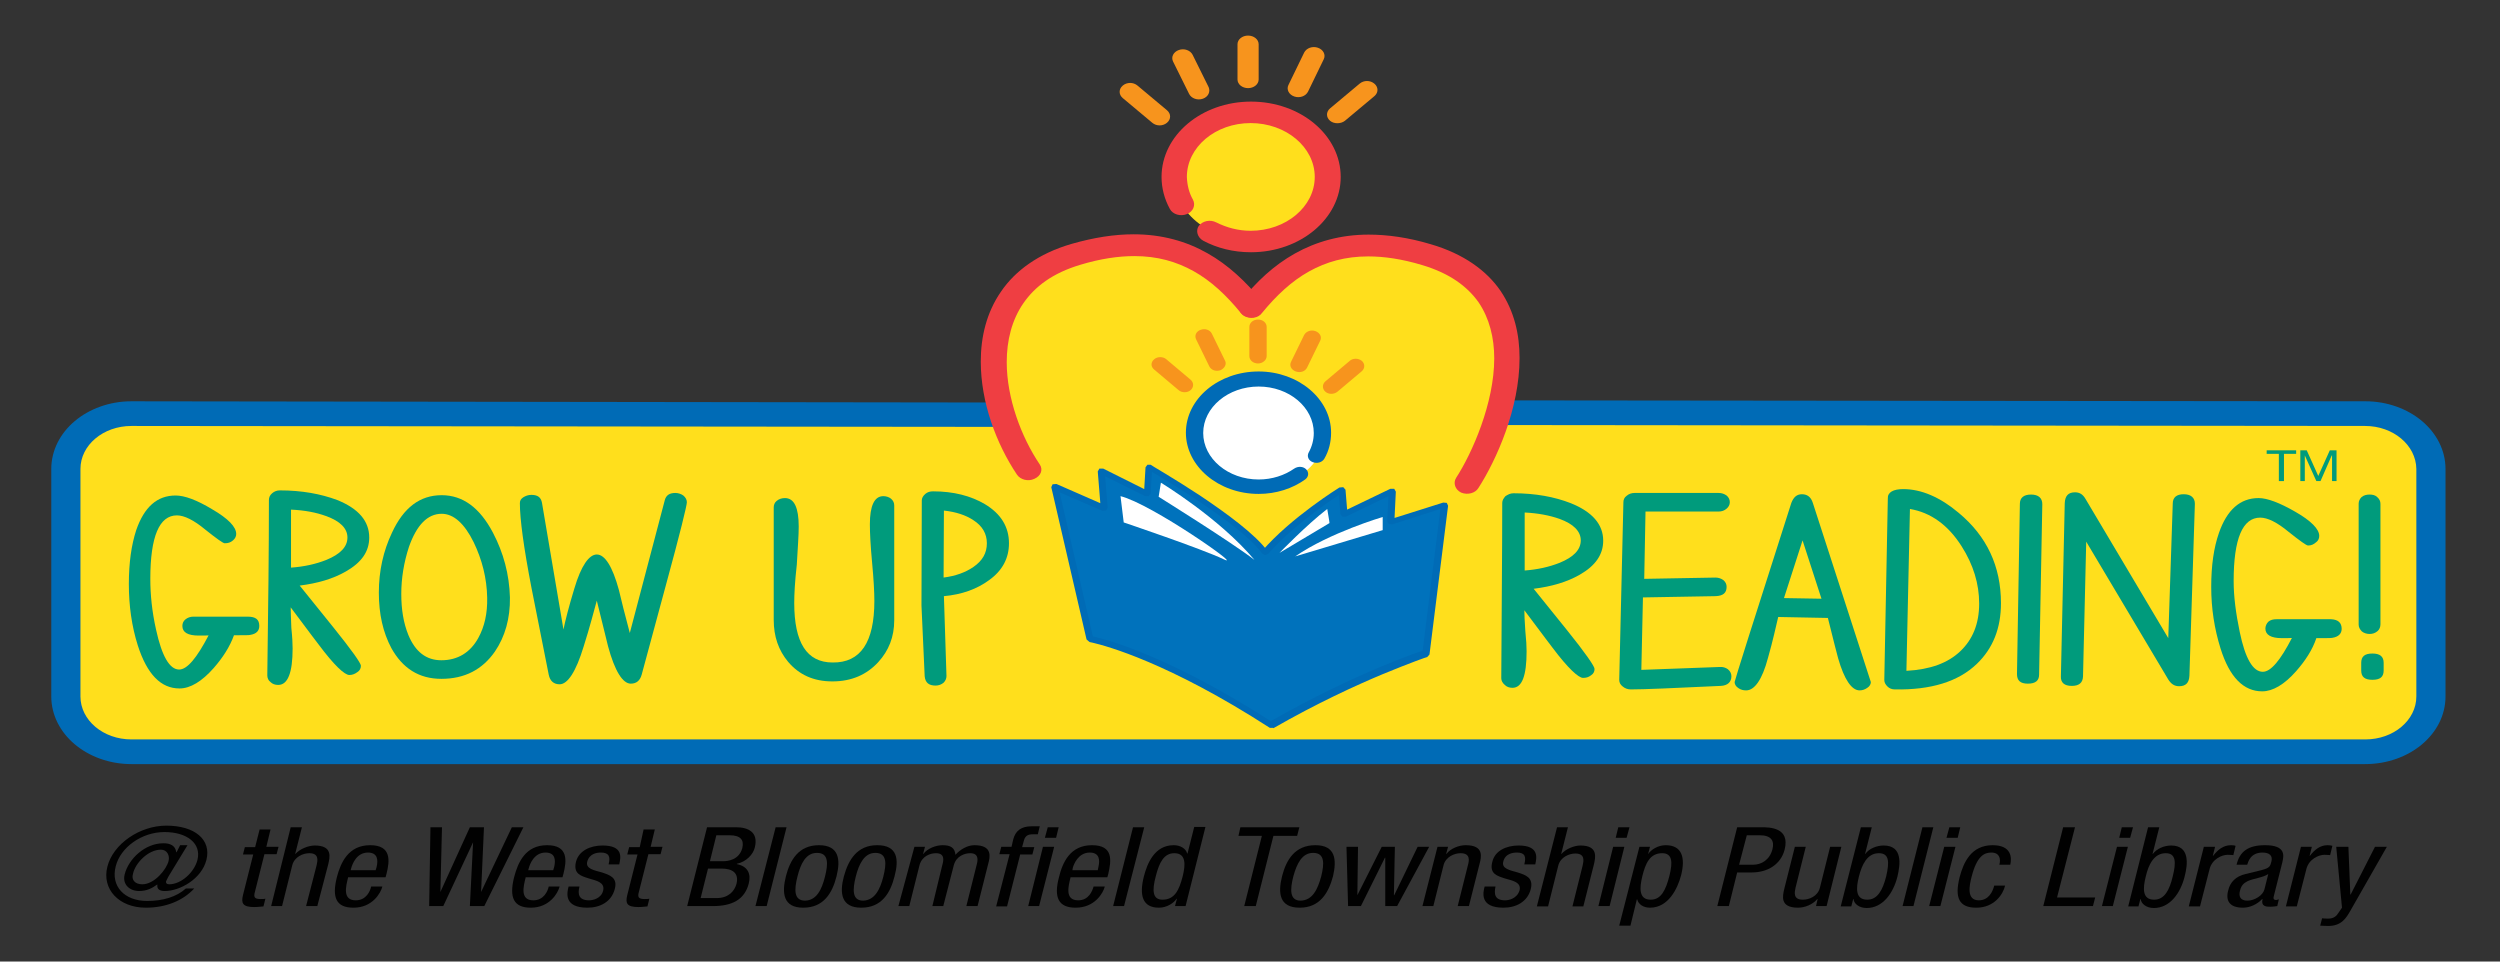 <?xml version="1.0" encoding="utf-8"?>
<!-- Generator: Adobe Illustrator 22.1.0, SVG Export Plug-In . SVG Version: 6.00 Build 0)  -->
<svg version="1.1" id="Layer_1" xmlns="http://www.w3.org/2000/svg" xmlns:xlink="http://www.w3.org/1999/xlink" x="0px" y="0px"
	 viewBox="0 0 780 300" style="enable-background:new 0 0 780 300;" xml:space="preserve">
<rect x="0" y="0" width="780" height="300" fill="#333333" stroke="none"/>
<style type="text/css">
	.st0{fill:#FFDF1C;}
	.st1{fill:#006BB6;}
	.st2{fill:#EF3E42;}
	.st3{fill:#F7941D;}
	.st4{fill:#FFFFFF;}
	.st5{fill:#0072BC;}
	.st6{fill:#009B7C;}
	.st7{fill:#010101;}
</style>
<g>
	<path class="st0" d="M454.7,128.8l283.2,0.3c11.3,0,20.5,7.7,20.5,17.3v71c0,9.5-9.2,17.2-20.5,17.2H41c-11.3,0-20.5-7.7-20.5-17.2
		v-71c0-9.5,9.1-17.3,20.5-17.3l283.1,0.3C392.7,129.3,379.1,129.3,454.7,128.8"/>
	<path class="st1" d="M454.7,128.8l0,3.8l283.2,0.3c8.8,0,15.9,6,16,13.4v71c0,7.4-7.1,13.4-15.9,13.4H41c-8.8,0-15.9-6-15.9-13.4
		v-71c0-7.4,7.1-13.4,15.9-13.4l283.1,0.3h0c68.5-0.1,54.9-0.1,130.6-0.6h0L454.7,128.8l0-3.8c-75.7,0.5-62,0.5-130.5,0.6h0
		L41,125.2c-6.9,0-13.2,2.4-17.7,6.2c-4.5,3.8-7.3,9.1-7.3,14.9v71c0,5.8,2.8,11.1,7.3,14.9c4.5,3.8,10.8,6.2,17.7,6.2h696.9
		c13.9,0,25.1-9.4,25.1-21.1v-71c0-5.8-2.8-11.1-7.3-14.9c-4.5-3.8-10.8-6.2-17.7-6.2l-283.2-0.3h0L454.7,128.8z"/>
	<path class="st0" d="M366.4,55.3c0,10.7,10.3,19.4,23.1,19.4c12.8,0,23.1-8.7,23.1-19.4c0-10.7-10.3-19.5-23.1-19.5
		C376.8,35.8,366.4,44.6,366.4,55.3"/>
	<path class="st2" d="M375.4,75.1c4.3,2.3,9.4,3.6,14.9,3.6c15.4,0,28-10.5,28-23.5c0-13-12.5-23.5-28-23.5
		c-15.4,0-27.9,10.5-27.9,23.5c0,3.5,0.9,6.9,2.6,10c0.9,1.7,3.3,2.4,5.3,1.6c2-0.8,2.8-2.8,1.9-4.5c-1.2-2.1-1.8-4.5-1.9-7.1
		c0-9.3,8.9-16.8,19.9-16.8c11,0,20,7.5,20,16.8c0,9.3-9,16.8-20,16.8c-3.9,0-7.5-1-10.7-2.6c-1.9-1-4.3-0.5-5.5,1.1
		C373,72,373.6,74.1,375.4,75.1"/>
	<path class="st3" d="M392.7,24.8v-11c0-1.5-1.5-2.7-3.3-2.7s-3.3,1.2-3.3,2.7v11c0,1.5,1.5,2.7,3.3,2.7S392.7,26.3,392.7,24.8"/>
	<path class="st3" d="M377.1,27.2l-5-10.1c-0.7-1.4-2.6-2.1-4.3-1.5c-1.7,0.6-2.5,2.2-1.8,3.6l5,10.1c0.7,1.4,2.6,2.1,4.3,1.5
		C377,30.2,377.7,28.6,377.1,27.2"/>
	<path class="st3" d="M364.1,34.4l-9.2-7.7c-1.3-1.1-3.3-1.1-4.6,0c-1.3,1.1-1.3,2.8,0,3.9l9.2,7.7c1.3,1.1,3.3,1.1,4.6,0
		C365.4,37.2,365.4,35.5,364.1,34.4"/>
	<path class="st3" d="M408.1,28.6l4.9-10.1c0.7-1.4-0.1-3-1.8-3.6c-1.7-0.6-3.6,0.1-4.3,1.5l-4.9,10.1c-0.7,1.4,0.1,3,1.8,3.6
		C405.5,30.7,407.4,30,408.1,28.6"/>
	<path class="st3" d="M419.6,37.7l9.2-7.7c1.3-1.1,1.3-2.8,0-3.9c-1.3-1.1-3.3-1.1-4.6,0l-9.2,7.7c-1.3,1.1-1.3,2.8,0,3.9
		C416.2,38.7,418.3,38.7,419.6,37.7"/>
	<rect x="327.8" y="96.7" class="st0" width="119.6" height="40.3"/>
	<path class="st0" d="M320.9,146.5c-13.6-20.1-19.7-56.9,14.8-67.1c26.2-7.7,42.1,0.9,54.7,16.3"/>
	<path class="st2" d="M324.4,144.9c-5.8-8.6-10.3-20.7-10.3-31.9c0-6.8,1.6-13.2,5.2-18.4c3.6-5.2,9.1-9.4,17.8-12
		c6.3-1.9,11.9-2.7,16.8-2.7c7.2,0,13.1,1.7,18.5,4.7c5.4,3,10.2,7.5,14.7,13c1.2,1.5,3.7,1.9,5.5,0.9c1.8-1.1,2.3-3.1,1-4.7
		c-4.9-5.9-10.3-11.1-16.9-14.8c-6.5-3.7-14.2-5.9-23-5.9c-6,0-12.4,1-19.4,3c-10.3,3-17.6,8.4-22,14.9c-4.5,6.5-6.3,14.1-6.3,21.8
		c0,12.7,4.8,25.6,11.3,35.3c1.1,1.6,3.5,2.2,5.4,1.3C324.8,148.5,325.5,146.5,324.4,144.9"/>
	<path class="st0" d="M457.8,150.6c10-15.6,27.1-59.5-12.7-71.2c-26.2-7.7-42.1,0.9-54.6,16.3"/>
	<path class="st2" d="M461.3,152.2c5.5-8.6,12.8-24.6,12.8-40.5c0-7.3-1.6-14.5-5.9-20.9c-4.3-6.3-11.5-11.6-21.8-14.6
		c-7-2.1-13.5-3-19.4-3c-8.7,0-16.4,2.2-23,5.9c-6.6,3.7-12,8.8-16.8,14.8c-1.2,1.5-0.8,3.6,1,4.7c1.8,1,4.3,0.7,5.5-0.9
		c4.5-5.5,9.3-10,14.7-13c5.4-3,11.3-4.7,18.5-4.7c4.9,0,10.5,0.8,16.8,2.7c8.7,2.6,14.1,6.7,17.6,11.6c3.4,5,4.9,11.1,4.9,17.5
		c0,14-6.9,29.6-11.9,37.3c-1,1.6-0.3,3.7,1.6,4.6C457.9,154.5,460.3,153.9,461.3,152.2"/>
	<path class="st4" d="M413.3,135.1c0,9.3-8.9,16.8-20,16.8c-10.9,0-19.9-7.5-19.9-16.8c0-9.2,9-16.8,19.9-16.8
		C404.4,118.3,413.3,125.8,413.3,135.1"/>
	<path class="st1" d="M403.8,146.2c-3,2.1-6.9,3.4-11.1,3.4c-9.5,0-17.3-6.5-17.3-14.5c0-8,7.8-14.5,17.3-14.5
		c9.5,0,17.2,6.5,17.2,14.5c0,2.2-0.6,4.3-1.6,6.1c-0.6,1.1-0.1,2.5,1.3,3c1.3,0.5,2.9,0.1,3.6-1.1c1.4-2.4,2.1-5.2,2.1-8.1
		c0-10.5-10.2-19.1-22.6-19.1c-12.5,0-22.7,8.5-22.7,19.1c0,10.5,10.2,19.1,22.7,19.1c5.5,0,10.6-1.7,14.5-4.5
		c1.1-0.8,1.3-2.2,0.3-3.2C406.6,145.5,405,145.4,403.8,146.2"/>
	<path class="st3" d="M395.2,111.1v-9.1c0-1.3-1.2-2.3-2.7-2.3s-2.7,1-2.7,2.3v9.1c0,1.3,1.2,2.3,2.7,2.3S395.2,112.3,395.2,111.1"
		/>
	<path class="st3" d="M407.8,114.7l4.1-8.4c0.6-1.2-0.1-2.5-1.5-3c-1.4-0.5-2.9,0.1-3.5,1.2l-4.1,8.4c-0.6,1.2,0.1,2.5,1.5,3
		C405.7,116.4,407.2,115.9,407.8,114.7"/>
	<path class="st3" d="M417.3,122.2l7.6-6.4c1-0.9,1-2.3,0-3.2c-1.1-0.9-2.8-0.9-3.8,0l-7.6,6.4c-1,0.9-1,2.3,0,3.2
		C414.5,123.1,416.2,123.1,417.3,122.2"/>
	<path class="st3" d="M382.2,112.5l-4.1-8.4c-0.6-1.2-2.1-1.7-3.5-1.2c-1.4,0.5-2,1.8-1.4,3l4.1,8.4c0.6,1.2,2.1,1.7,3.5,1.2
		C382.1,114.9,382.8,113.6,382.2,112.5"/>
	<path class="st3" d="M371.5,118.5l-7.6-6.4c-1-0.9-2.8-0.9-3.8,0c-1.1,0.9-1.1,2.3,0,3.2l7.6,6.4c1,0.9,2.8,0.9,3.8,0
		C372.5,120.8,372.5,119.4,371.5,118.5"/>
	<path class="st5" d="M396.7,226.4c27.2-15.6,48.2-22.3,48.2-22.3l5.8-46.4l-16.8,5.3l0.4-9.7l-15.1,7.3l-0.6-7.7
		c0,0-15.1,9.4-23.9,19.6c-7.4-10.3-36.3-26.7-36.3-26.7l-0.5,8.4l-14.4-7.2l0.9,11.6l-15.5-6.8l11,47.5
		C340,199.4,360.6,203,396.7,226.4"/>
	<path class="st1" d="M396.7,226.4l0.6,0.8c13.6-7.8,25.6-13.3,34.2-16.9c4.3-1.8,7.8-3.1,10.1-4c2.4-0.9,3.6-1.3,3.7-1.3l0.7-0.8
		l5.8-46.4l-0.4-0.9l-1.1-0.1l-15.2,4.8l0.4-8.2l-0.5-0.9l-1.2,0l-13.5,6.5l-0.5-6.2l-0.7-0.8l-1.2,0.1c0,0-15.2,9.4-24.2,19.9
		l0.9,0.6l1-0.5c-3.9-5.4-13-12-21.2-17.5c-8.2-5.4-15.4-9.5-15.4-9.6L358,145l-0.6,0.8l-0.4,6.8l-12.8-6.4l-1.2,0l-0.5,0.9l0.8,9.9
		l-13.7-6l-1.2,0.1l-0.4,0.9l11,47.5l0.9,0.8c0,0,0.3,0.1,0.9,0.2c4.3,1,23.8,6.2,55.4,26.6l1.3,0L396.7,226.4l0.7-0.8
		c-36.3-23.5-57-27.2-57.2-27.2l-0.2,0.9l1.1-0.2l-10.5-45.5l13.4,5.8l1.1-0.1l0.5-0.9l-0.8-9.8l12.5,6.2l1.1,0l0.6-0.8l0.5-8.4
		l-1.1-0.1l-0.6,0.8c0,0,1.8,1,4.6,2.7c8.4,5.1,26.1,16.3,31.4,23.7l0.9,0.5l1-0.4c4.3-5,10.3-9.9,15.1-13.5
		c2.4-1.8,4.6-3.3,6.1-4.3c1.5-1,2.5-1.6,2.5-1.6l-0.7-0.8l-1.1,0.1l0.6,7.7l0.6,0.8l1.1,0l13.3-6.4l-0.4,7.9l0.5,0.8l1.1,0.1
		l15-4.8l-5.6,44.8l1.1,0.1l-0.4-0.9c-0.1,0-21.1,6.8-48.4,22.4L396.7,226.4l0.7-0.8L396.7,226.4z"/>
	<path class="st4" d="M349.6,154.8l1,8.2c0,0,24.3,8.2,31.2,11.5C388.5,177.7,359.3,157.2,349.6,154.8"/>
	<path class="st4" d="M404.1,173.6l27.3-8.2v-4.1C431.4,161.3,414.8,166.2,404.1,173.6"/>
	<path class="st4" d="M361.5,155c0,0,22.8,14.2,29.9,19.7c-11-13.1-29.2-24.1-29.2-24.1L361.5,155z"/>
	<path class="st4" d="M399.2,172.5c0,0,8.4-8.7,14.9-13.7c0.7,3.9,0.7,4.4,0.7,4.4L399.2,172.5z"/>
	<path class="st6" d="M468.7,156.9c0-0.8,0.4-1.4,1-2.1c0.8-0.5,1.5-0.9,2.5-0.9c6.8,0,12.8,1.1,17.9,3.1
		c6.7,2.7,10.1,6.6,10.1,11.7c0,4.3-2.4,7.8-7.3,10.6c-4,2.3-8.8,3.7-14.4,4.4l10.4,12.9c5.8,7.2,8.6,11.3,8.6,12.1
		c0,0.8-0.3,1.5-1.1,2c-0.8,0.6-1.5,0.8-2.5,0.8c-1.4,0-4.7-3-9.5-9.4c0,0-2.9-3.8-8.8-11.7c0,1.4,0.1,3.5,0.3,6.4
		c0.3,2.9,0.4,5,0.4,6.4c0,7.6-1.4,11.4-4.4,11.4c-1,0-1.8-0.3-2.4-0.9c-0.7-0.6-1.1-1.3-1.1-2.1
		C468.5,190.3,468.7,172.1,468.7,156.9 M486.6,175.6c4.4-1.8,6.6-4.1,6.6-7c0-2.8-2.2-5.1-6.6-6.7c-3.1-1.1-6.8-1.8-10.9-2V178
		C479.7,177.7,483.3,176.9,486.6,175.6"/>
	<path class="st6" d="M535.2,180.2c1,0,1.8,0.3,2.5,0.8c0.7,0.6,1,1.3,1,2.1c0,1.9-1.1,2.8-3.4,2.9l-22.7,0.4l-0.5,22.6l24.4-0.9
		c1-0.1,1.9,0.2,2.6,0.7c0.7,0.6,1.1,1.3,1.1,2.2c0,1.8-1.2,2.9-3.3,3c-14.7,0.7-24.1,1.1-28.1,1.1c-0.9,0-1.8-0.3-2.5-0.9
		c-0.8-0.6-1.1-1.3-1.1-2.1l1.3-55.4c0-0.8,0.3-1.5,1-2c0.7-0.6,1.5-0.9,2.5-0.9h26.2c1,0,1.8,0.3,2.5,0.8c0.7,0.6,1,1.3,1,2.1
		c0,0.8-0.4,1.5-1,2c-0.7,0.6-1.5,0.9-2.5,0.9h-22.8l-0.4,21L535.2,180.2z"/>
	<path class="st6" d="M582.6,214.6c-0.7,0.5-1.5,0.8-2.4,0.8c-2.5,0-4.8-3.4-6.7-10c-0.3-1.1-1.4-5.3-3.2-12.6l-15.5-0.3
		c-0.7,2.9-1.6,7.2-3.2,12.8c-1.8,6.8-4.2,10.1-6.8,10.1c-0.9,0-1.7-0.2-2.4-0.7c-0.8-0.5-1.2-1.2-1.2-1.9c0-0.4,5.9-19.1,17.7-55.9
		c0.7-1.8,1.7-2.7,3.3-2.7c1.6,0,2.8,0.8,3.4,2.7l18.1,55.9C583.7,213.4,583.4,214.1,582.6,214.6 M568.3,186.8l-5.9-18.2l-5.8,18
		L568.3,186.8z"/>
	<path class="st6" d="M593.8,152.6c5.6,0,11.5,2.5,17.3,7.4c8.8,7.3,13.2,16.7,13.2,28.2c0,7.8-2.5,14.1-7.5,18.9
		c-5.8,5.6-14.4,8.2-25.6,8c-0.9,0-1.7-0.3-2.3-0.9c-0.7-0.7-1-1.3-1-2.1l1.1-56.6C588.9,153.6,590.7,152.6,593.8,152.6
		 M594.8,209.3c7.4-0.4,12.9-2.4,16.8-6.1c3.9-3.7,5.9-8.6,5.9-14.9c0-6.1-1.8-12.1-5.5-17.9c-4.2-6.6-9.6-10.5-16.1-11.6
		L594.8,209.3z"/>
	<path class="st6" d="M630.2,157.2c0-1.9,1.2-2.9,3.5-2.9c2.3,0,3.5,1.1,3.5,3l-1,53.2c0,1.9-1.2,2.8-3.5,2.8c-2.4,0-3.4-1-3.4-3
		L630.2,157.2z"/>
	<path class="st6" d="M644.2,157c0.1-2.3,1.1-3.4,3.2-3.4c1.5,0,2.5,0.7,3.3,2.1l25.8,43.4l1.4-42c0-1.9,1.2-2.9,3.4-2.9
		c2.3,0,3.5,1.1,3.5,3l-1.7,53.6c-0.1,2.2-1.1,3.3-3.2,3.3c-1.5,0-2.5-0.7-3.4-2.1L650.9,169l-1,42.1c-0.1,1.9-1.2,2.9-3.5,2.9
		c-2.3,0-3.5-1-3.4-3L644.2,157z"/>
	<path class="st6" d="M730.6,196.2c0,1.5-1,2.5-2.9,2.8c-0.2,0.1-1.9,0.1-5,0.1c-1.2,3.6-3.4,7-6.3,10.3c-3.7,4.2-7.3,6.3-10.6,6.3
		c-5.8,0-10.2-4.4-13-13.4c-1.9-6.1-2.9-12.4-2.9-19.2c0-6.7,0.8-12.2,2.4-16.8c2.5-7.2,6.6-10.9,12.4-10.9c2.7,0,6.6,1.5,11.3,4.2
		c5.1,2.9,7.6,5.5,7.6,7.6c0,0.8-0.3,1.5-1,2c-0.8,0.7-1.5,1-2.5,1c-0.5,0-2.6-1.5-6.1-4.3c-3.5-2.9-6.5-4.4-8.8-4.4
		c-5.5,0-8.3,6.5-8.3,19.8c0,4.9,0.7,10.1,1.9,15.9c1.7,8.2,4.1,12.4,7.2,12.4c2.5,0,5.5-3.6,9.1-10.6c0.4,0,0,0.1-1.5,0.1h-1.7
		c-3.3,0-5.1-1-5.1-3c0-0.8,0.4-1.6,0.9-2.1c0.7-0.6,1.5-0.8,2.6-0.8h17C729.5,193.3,730.6,194.3,730.6,196.2"/>
	<path class="st6" d="M735.9,157.1c0-0.8,0.4-1.5,0.9-2c0.7-0.6,1.6-0.8,2.5-0.8c1,0,1.8,0.2,2.4,0.8c0.7,0.6,1,1.3,1,2.1v37.6
		c0,0.8-0.3,1.6-0.9,2.1c-0.7,0.6-1.5,0.9-2.5,0.9c-0.9,0-1.8-0.3-2.4-0.8c-0.6-0.6-1-1.3-1-2.1V157.1z M736.7,206.8
		c0-2,1.1-2.9,3.5-2.9c2.3,0,3.5,0.9,3.5,2.9v2.4c0,2-1.1,2.9-3.5,2.9c-2.4,0-3.5-0.9-3.5-2.9V206.8z"/>
	<path class="st6" d="M80.9,195.3c0,1.5-0.9,2.5-2.9,2.8c-0.2,0.1-1.9,0.1-5,0.1c-1.3,3.6-3.5,7-6.3,10.2c-3.7,4.2-7.3,6.4-10.7,6.4
		c-5.8,0-10.1-4.4-13-13.4c-1.9-6-2.8-12.4-2.8-19.2c0-6.6,0.8-12.2,2.3-16.8c2.5-7.2,6.5-10.8,12.3-10.8c2.8,0,6.6,1.4,11.4,4.3
		c5,2.9,7.5,5.5,7.5,7.7c0,0.7-0.3,1.4-1,2c-0.8,0.7-1.6,0.9-2.6,0.9c-0.5,0-2.6-1.5-6.1-4.3c-3.5-2.9-6.5-4.4-8.8-4.4
		c-5.5,0-8.3,6.6-8.3,19.8c0,4.9,0.5,10.1,1.8,15.9c1.8,8.2,4.2,12.4,7.2,12.4c2.5,0,5.5-3.6,9.2-10.7c0.4,0,0,0.1-1.4,0.1h-1.7
		c-3.4,0-5.1-1-5.1-3c0-0.8,0.3-1.5,0.9-2c0.7-0.6,1.6-0.9,2.5-0.9h17C79.8,192.4,80.9,193.3,80.9,195.3"/>
	<path class="st6" d="M83.9,156c0-0.8,0.3-1.5,1-2.1c0.7-0.6,1.5-0.9,2.4-0.9c6.9,0,12.8,1.1,17.9,3c6.7,2.7,10,6.6,10,11.7
		c0,4.4-2.4,7.8-7.3,10.6c-4,2.3-8.8,3.7-14.4,4.4l10.4,12.9c5.8,7.2,8.7,11.3,8.7,12.1c0,0.8-0.3,1.5-1.1,2
		c-0.8,0.6-1.6,0.9-2.5,0.9c-1.5,0-4.8-3.1-9.5-9.4c0,0-3-3.9-8.8-11.7c0,1.4,0.1,3.5,0.2,6.4c0.3,2.8,0.4,5,0.4,6.4
		c0,7.6-1.5,11.4-4.5,11.4c-1,0-1.8-0.3-2.4-0.9c-0.7-0.5-1-1.3-1-2.1C83.7,189.4,83.9,171.2,83.9,156 M101.8,174.7
		c4.4-1.8,6.6-4.1,6.6-7c0-2.8-2.2-5.1-6.7-6.7c-3-1.1-6.6-1.8-10.9-2v18.1C94.9,176.8,98.5,176,101.8,174.7"/>
	<path class="st6" d="M154.4,203.3c-3.9,5.6-9.4,8.5-16.7,8.5c-7,0-12.1-3.3-15.6-9.6c-2.6-4.9-3.9-10.6-3.9-17.3
		c0-6.8,1.4-13,4.1-18.7c3.6-7.8,8.7-11.7,15.5-11.7c6.6,0,11.9,3.9,16,11.7c3.3,6.3,5.1,13,5.3,20.2
		C159.2,192.9,157.6,198.6,154.4,203.3 M147.8,169.2c-2.9-5.9-6.3-8.9-10-8.9c-4.4,0-7.8,3.5-10.2,10.3c-1.6,4.9-2.4,9.8-2.4,14.7
		c0,4.9,0.7,9.1,2.2,12.8c2.2,5.3,5.6,7.9,10.3,7.9c5.1,0,9-2.4,11.5-6.9c2-3.6,2.9-7.8,2.8-12.6
		C151.9,180.4,150.4,174.6,147.8,169.2"/>
	<path class="st6" d="M179.2,183.6c2.1-7.1,4.6-10.6,7-10.6c2.5,0,4.9,3.7,6.9,11.1c0.7,3,1.8,7.4,3.4,13.4l10.9-41.4
		c0.4-1.6,1.5-2.3,3.3-2.3c0.9,0,1.8,0.3,2.5,0.8c0.7,0.6,1.1,1.3,1.1,2.1c0,1-2.1,9.6-6.5,25.7l-7.6,28.1c-0.5,1.8-1.6,2.8-3.4,2.8
		c-2.5,0-5-3.9-7.1-11.7c-0.8-3.1-1.9-7.9-3.5-14.2c-0.9,3.2-2.1,8-4.1,14.3c-2.4,7.9-5,11.8-7.5,11.8c-1.8,0-3-1-3.4-3l-5.4-27.2
		c-2.4-12.5-3.6-21.3-3.6-26.3c0-0.8,0.3-1.3,1-1.8c0.8-0.5,1.6-0.8,2.6-0.8c2,0,3,0.8,3.3,2.5l6.7,39.5
		C176.4,193.5,177.5,189.2,179.2,183.6"/>
	<path class="st6" d="M272.8,187.5c0-2.7-0.2-6.6-0.7-11.9c-0.5-5.3-0.7-9.4-0.7-12c0-5.8,1.4-8.8,4.2-8.8c0.9,0,1.8,0.3,2.4,0.8
		c0.7,0.6,1,1.3,1,2.1v35.8c0,5.2-1.7,9.5-5,13.1c-3.6,3.9-8.3,6-14.3,6c-5.9,0-10.4-2.1-13.8-6.1c-3-3.6-4.5-7.9-4.5-13.1v-35.1
		c0-0.8,0.3-1.5,0.9-2c0.7-0.6,1.6-0.9,2.6-0.9c2.9,0,4.3,3,4.3,8.9c0,2.7-0.3,6.6-0.6,11.9c-0.6,5.3-0.8,9.2-0.8,11.9
		c0,12.4,3.9,18.6,12,18.6C268.5,206.8,272.8,200.4,272.8,187.5"/>
	<path class="st6" d="M288.7,154.1c0.7-0.6,1.5-0.8,2.4-0.8c6.4,0,11.8,1.4,16.2,4c5,3,7.5,7.1,7.5,12.2c0,4.6-2,8.5-6.2,11.5
		c-3.8,2.8-8.5,4.5-14.1,5l0.8,24.9c0,0.8-0.3,1.5-0.9,2.1c-0.7,0.6-1.6,0.9-2.5,0.9c-2.1,0-3.2-0.9-3.4-2.9l-1-22.1l0.1-32.8
		C287.6,155.4,288,154.7,288.7,154.1 M303.7,176.9c2.9-2,4.2-4.4,4.2-7.4c0-3-1.4-5.4-4.2-7.2c-2.4-1.6-5.5-2.6-9.2-3l-0.1,20.9
		C298.2,179.7,301.2,178.6,303.7,176.9"/>
	<polygon class="st6" points="711,141.6 707.2,141.6 707.2,140.5 716.4,140.5 716.4,141.6 712.6,141.6 712.6,150.1 711,150.1 	"/>
	<polygon class="st6" points="717.7,140.5 719.7,140.5 723.3,148.5 726.9,140.5 729,140.5 729,150.1 727.6,150.1 727.6,142.1 
		727.5,142.1 724,150.1 722.7,150.1 719.1,142.1 719.1,150.1 717.7,150.1 	"/>
	<path class="st7" d="M56.2,263.7h2.3l-5.9,9.7c-0.3,0.6-0.6,1.1-0.8,1.6c-0.1,0.5,0.2,0.9,1,0.9c3.7,0,7.8-3.7,8.8-7.6
		c1.3-5.2-3.3-8.7-10.3-8.7c-7,0-13.7,4.7-15.2,10.7c-1.6,6.2,2.7,10.8,9.8,10.8c5,0,9.2-1.3,12.1-3.9h2.6c-3.5,3.8-8.8,6-15.1,6
		c-8.4,0-13.8-5.8-12-12.8c1.8-7.1,10.1-12.8,18.4-12.8c8.9,0,14.1,4.4,12.5,10.7c-1.5,5.9-8.2,9.7-13,9.7c-1.6,0-2.5-0.6-2.3-2
		h-0.1c-1.5,1.1-3.2,2-5.6,2c-3,0-5.3-2.1-4.5-5.2c1.2-4.8,6.3-9.7,12.1-9.7c2.1,0,3.7,0.7,4,2.8h0.1L56.2,263.7z M44.4,275.9
		c3.8,0,7.6-4.7,8.2-7.3c0.4-1.6-0.4-3.5-2.4-3.5c-4,0-8,4.2-8.7,7.5C40.9,274.6,42.2,275.9,44.4,275.9"/>
	<path class="st7" d="M81,258.8h3.4l-1.3,5.4h3.8l-0.6,2.3h-3.8l-3,11.9c-0.4,1.5-0.1,2.1,1.8,2.1c0.7,0,1.2,0,1.5-0.1l-0.6,2.4
		c-0.5,0-1.4,0.2-2.9,0.2c-3.6,0-4.1-1.2-3.5-3.7l3.2-12.7h-3.2l0.6-2.3h3.2L81,258.8z"/>
	<path class="st7" d="M90.7,258.1h3.5l-2.1,8.3h0.1c1.3-1.5,4-2.6,6-2.6c5.7,0,4.7,3.7,4.2,5.9L99,282.7h-3.5l3.3-12.8
		c0.3-1.4,0.8-3.7-2.3-3.7c-1.9,0-4.6,1.1-5.3,3.7L88,282.7h-3.4L90.7,258.1z"/>
	<path class="st7" d="M108.6,273.8c-0.7,2.8-1.8,7.1,2.4,7.1c3.3,0,4.5-2.9,4.8-4.3h3.5c-0.5,2-3.1,6.6-9,6.6
		c-5.4,0-6.8-3.1-5.2-9.5c1.2-4.6,3.6-10,10.4-10c6.7,0,6.1,4.9,5.1,8.9l-0.3,1.1H108.6z M117.2,271.5l0.3-1
		c0.5-2.1,0.4-4.5-2.7-4.5c-3.6,0-4.9,3.7-5.2,4.8l-0.2,0.7H117.2z"/>
	<polygon class="st7" points="134.3,258.1 137.9,258.1 137.4,278.3 137.4,278.3 146.6,258.1 151,258.1 150.1,278.3 150.1,278.3 
		159.7,258.1 163.3,258.1 151.1,282.7 146.6,282.7 147.6,262.8 147.6,262.8 138.3,282.7 133.9,282.7 	"/>
	<path class="st7" d="M164,273.8c-0.7,2.8-1.8,7.1,2.4,7.1c3.3,0,4.5-2.9,4.8-4.3h3.4c-0.5,2-3.1,6.6-9,6.6c-5.3,0-6.8-3.1-5.2-9.5
		c1.2-4.6,3.5-10,10.3-10c6.7,0,6.1,4.9,5.1,8.9l-0.3,1.1H164z M172.6,271.5l0.3-1c0.5-2.1,0.4-4.5-2.7-4.5c-3.6,0-4.9,3.7-5.2,4.8
		l-0.2,0.7H172.6z"/>
	<path class="st7" d="M189.9,269.6c0.6-2.3,0.1-3.6-2.4-3.6c-1.1,0-3.6,0.2-4.3,2.9c-0.5,2.1,2,2.6,4.6,3.3c2.4,0.8,5,1.6,4,5.2
		c-1,3.9-4.5,5.8-8.5,5.8c-7.5,0-6.4-4.7-5.9-6.6h3.4c-0.6,2.3-0.3,4.3,3,4.3c1.1,0,3.8-0.5,4.4-3.1c0.5-2.5-2-3-4.4-3.7
		c-2.5-0.8-5-1.4-4.1-5.2c0.9-3.5,4.5-5.1,8.3-5.1c6.5,0,5.7,3.7,5.2,5.9H189.9z"/>
	<path class="st7" d="M200.8,258.8h3.5l-1.3,5.4h3.7l-0.6,2.3h-3.8l-3,11.9c-0.4,1.5-0.1,2.1,1.8,2.1c0.7,0,1.1,0,1.5-0.1l-0.6,2.4
		c-0.5,0-1.4,0.2-2.8,0.2c-3.7,0-4.1-1.2-3.5-3.7l3.2-12.7h-3.2l0.6-2.3h3.3L200.8,258.8z"/>
	<path class="st7" d="M220.6,258.1h9c3.8,0,7.1,1.5,5.9,6.3c-0.5,2.2-2.7,4.5-5.6,5.1v0.1c3.4,0.7,4.5,3,3.7,6.1
		c-1.3,5-5.2,7-11.2,7h-8L220.6,258.1z M218.6,280.2h5c3.7,0,5.6-2.2,6.2-4.5c0.8-3.4-1.4-4.7-4.6-4.7h-4.3L218.6,280.2z
		 M221.5,268.7h4.1c1.5,0,5-0.4,6-4.1c0.6-2.5-0.5-4-4-4h-4.1L221.5,268.7z"/>
	<polygon class="st7" points="242,258.1 245.4,258.1 239.2,282.7 235.7,282.7 	"/>
	<path class="st7" d="M255.5,263.7c6.3,0,6.8,4.5,5.5,9.7c-1.3,5.2-4,9.8-10.4,9.8c-6.3,0-6.7-4.6-5.4-9.8
		C246.5,268.3,249.2,263.7,255.5,263.7 M257.4,273.5c1-4,1.2-7.4-2.5-7.4c-3.5,0-5.1,3.4-6.1,7.4c-1,4-1.2,7.5,2.4,7.5
		C254.8,280.9,256.4,277.5,257.4,273.5"/>
	<path class="st7" d="M273.7,263.7c6.4,0,6.8,4.5,5.4,9.7c-1.3,5.2-4,9.8-10.4,9.8c-6.3,0-6.8-4.6-5.4-9.8
		C264.7,268.3,267.4,263.7,273.7,263.7 M275.6,273.5c1-4,1.2-7.4-2.5-7.4c-3.4,0-5.1,3.4-6.1,7.4c-1,4-1.2,7.5,2.3,7.5
		C272.9,280.9,274.6,277.5,275.6,273.5"/>
	<path class="st7" d="M285.3,264.2h3.3l-0.6,2.2h0.1c1.3-1.7,3.9-2.7,6-2.7c2.5,0,3.8,0.8,4,3c1.4-1.6,3.7-3,5.9-3
		c5.8,0,4.9,3.7,4.3,5.9l-3.3,13.1h-3.5l3.2-12.8c0.4-1.4,0.8-3.7-2-3.7c-1.6,0-4.3,0.8-5.1,3.7l-3.3,12.8h-3.4l3.1-12.8
		c0.4-1.4,0.9-3.7-2-3.7c-1.6,0-4.3,0.8-5.1,3.7l-3.2,12.8h-3.4L285.3,264.2z"/>
	<path class="st7" d="M315,266.5h-3.2l0.6-2.3h3.2l0.5-2.2c0.7-2.8,2.5-4.2,5.8-4.2h2.5l-0.6,2.5h-1.6c-1.5,0-2.3,0.5-2.7,1.8
		l-0.6,2.2h3.8l-0.6,2.3h-3.8l-4.1,16.2h-3.4L315,266.5z"/>
	<path class="st7" d="M325.4,264.2h3.5l-4.7,18.5h-3.4L325.4,264.2z M326.9,258.1h3.4l-0.8,3.3h-3.5L326.9,258.1z"/>
	<path class="st7" d="M334,273.8c-0.7,2.8-1.8,7.1,2.4,7.1c3.3,0,4.4-2.9,4.8-4.3h3.5c-0.5,2-3.1,6.6-9.1,6.6
		c-5.3,0-6.9-3.1-5.2-9.5c1.1-4.6,3.5-10,10.3-10c6.8,0,6,4.9,5.1,8.9l-0.3,1.1H334z M342.5,271.5l0.2-1c0.5-2.1,0.4-4.5-2.7-4.5
		c-3.6,0-5,3.7-5.3,4.8l-0.1,0.7H342.5z"/>
	<polygon class="st7" points="353.5,258.1 357,258.1 350.7,282.7 347.3,282.7 	"/>
	<path class="st7" d="M369.9,282.7h-3.3l0.6-2.3h-0.1c-0.9,1.4-3.1,2.8-5.5,2.8c-5.2,0-6.2-3.9-4.7-9.8c1-3.8,3.2-9.7,9.3-9.7
		c2,0,3.8,1,4.2,2.6h0.1l2.1-8.3h3.5L369.9,282.7z M362.7,280.7c3.8,0,5.2-3,6.3-7.3c0.9-3.6,1.1-7.2-2.6-7.2
		c-3.2,0-4.7,2.8-5.8,7.2C359.4,277.9,359.6,280.7,362.7,280.7"/>
	<polygon class="st7" points="391.8,282.7 388.2,282.7 393.7,260.8 386.4,260.8 387,258.1 405.4,258.1 404.7,260.8 397.3,260.8 	"/>
	<path class="st7" d="M410.4,263.7c6.3,0,6.7,4.5,5.5,9.7c-1.4,5.2-4.1,9.8-10.4,9.8c-6.4,0-6.8-4.6-5.5-9.8
		C401.3,268.3,404,263.7,410.4,263.7 M412.2,273.5c1-4,1.2-7.4-2.5-7.4c-3.5,0-5.1,3.4-6.2,7.4c-1,4-1.2,7.5,2.3,7.5
		C409.5,280.9,411.1,277.5,412.2,273.5"/>
	<polygon class="st7" points="420.1,264.2 423.7,264.2 423.5,279.3 423.5,279.3 431.1,264.2 435.2,264.2 434.9,279.3 435,279.3 
		442.3,264.2 445.9,264.2 435.9,282.7 432.2,282.7 432.2,267.6 432.1,267.6 424.6,282.7 420.6,282.7 	"/>
	<path class="st7" d="M448.5,264.2h3.3l-0.6,2.2h0.1c1.3-1.7,3.9-2.7,6-2.7c5.8,0,4.9,3.7,4.3,5.9l-3.3,13.1h-3.5l3.2-12.8
		c0.4-1.4,0.8-3.7-2.3-3.7c-1.9,0-4.6,1.1-5.3,3.7l-3.2,12.8h-3.4L448.5,264.2z"/>
	<path class="st7" d="M475.6,269.6c0.6-2.3,0.2-3.6-2.3-3.6c-1.1,0-3.7,0.2-4.3,2.9c-0.5,2.1,2,2.6,4.5,3.3c2.5,0.8,5,1.6,4.1,5.2
		c-1,3.9-4.5,5.8-8.5,5.8c-7.5,0-6.4-4.7-5.9-6.6h3.4c-0.5,2.3-0.3,4.3,3,4.3c1.1,0,3.7-0.5,4.5-3.1c0.6-2.5-2-3-4.5-3.7
		c-2.4-0.8-5-1.4-4-5.2c0.8-3.5,4.4-5.1,8.2-5.1c6.4,0,5.7,3.7,5.2,5.9H475.6z"/>
	<path class="st7" d="M485.8,258.1h3.4l-2.1,8.3h0.1c1.3-1.5,3.9-2.6,5.9-2.6c5.6,0,4.7,3.7,4.2,5.9l-3.3,13.1h-3.4l3.2-12.8
		c0.3-1.4,0.8-3.7-2.3-3.7c-1.9,0-4.6,1.1-5.3,3.7l-3.2,12.8h-3.5L485.8,258.1z"/>
	<path class="st7" d="M503.3,264.2h3.5l-4.6,18.5h-3.5L503.3,264.2z M504.9,258.1h3.5l-0.9,3.3h-3.4L504.9,258.1z"/>
	<path class="st7" d="M511.5,264.2h3.3l-0.6,2.3h0c0.9-1.4,3.1-2.8,5.5-2.8c5.1,0,6.2,3.9,4.8,9.4c-1.1,4.2-4,10.1-9.7,10.1
		c-2,0-3.6-1-4-2.6h-0.1l-2,8.2h-3.5L511.5,264.2z M515,280.7c3.2,0,4.7-2.8,5.9-7.6c1-4.1,0.9-6.9-2.3-6.9c-3.8,0-5.2,3.1-6.2,7.2
		C511.5,277.1,511.3,280.7,515,280.7"/>
	<path class="st7" d="M542,258.1h7.5c2.5,0,9.1,0,7.3,7c-1.2,4.6-5.3,7.1-10.2,7.1H542l-2.6,10.5h-3.6L542,258.1z M542.6,269.8h4.3
		c2.7,0,5.2-1.5,6.1-4.8c0.7-2.7-0.4-4.4-4-4.4H545L542.6,269.8z"/>
	<path class="st7" d="M569.9,282.7h-3.3l0.5-2.2h-0.1c-1.4,1.7-3.9,2.7-6,2.7c-5.8,0-4.8-3.7-4.3-5.9l3.3-13.1h3.4l-3.2,12.8
		c-0.3,1.4-0.8,3.7,2.3,3.7c1.9,0,4.6-1,5.3-3.7l3.2-12.8h3.5L569.9,282.7z"/>
	<path class="st7" d="M580.6,258.1h3.4l-2.1,8.3h0.1c1.1-1.6,3.5-2.6,5.7-2.6c6,0,5.2,5.9,4.3,9.7c-1.3,5.2-4.6,9.8-9.6,9.8
		c-2.4,0-4-1.4-4.1-2.8h-0.1l-0.6,2.3h-3.3L580.6,258.1z M582.6,280.7c3.2,0,4.8-3,5.9-7.3c1-4.4,1-7.2-2.3-7.2
		c-3.7,0-5.3,3.7-6.2,7.2C579,277.3,578.9,280.7,582.6,280.7"/>
	<polygon class="st7" points="599.8,258.1 603.2,258.1 597,282.7 593.6,282.7 	"/>
	<path class="st7" d="M606.6,264.2h3.5l-4.7,18.5h-3.5L606.6,264.2z M608.2,258.1h3.4l-0.8,3.3h-3.5L608.2,258.1z"/>
	<path class="st7" d="M623.8,269.8c0.5-1.8,0.1-3.8-2.5-3.8c-2.1,0-4.5,0.9-6.2,7.7c-0.6,2.4-1.7,7.2,2.3,7.2c3,0,4.3-2.6,4.8-4.6
		h3.4c-0.7,2.9-3.5,6.9-9,6.9c-5.4,0-6.8-3.1-5.2-9.5c1.2-4.6,3.6-10,10.3-10c6,0,6,4,5.5,6.1H623.8z"/>
	<polygon class="st7" points="643.7,258.1 647.4,258.1 641.8,280 653.7,280 653,282.7 637.5,282.7 	"/>
	<path class="st7" d="M660.5,264.2h3.4l-4.7,18.5h-3.4L660.5,264.2z M662,258.1h3.5l-0.9,3.3h-3.4L662,258.1z"/>
	<path class="st7" d="M670.2,258.1h3.5l-2.1,8.3h0.1c1.2-1.6,3.5-2.6,5.7-2.6c5.9,0,5.2,5.9,4.2,9.7c-1.3,5.2-4.6,9.8-9.6,9.8
		c-2.4,0-4-1.4-4.1-2.8h-0.1l-0.6,2.3H664L670.2,258.1z M672.1,280.7c3.2,0,4.8-3,5.8-7.3c1.1-4.4,1-7.2-2.2-7.2
		c-3.7,0-5.4,3.7-6.2,7.2C668.5,277.3,668.4,280.7,672.1,280.7"/>
	<path class="st7" d="M687.6,264.2h3.5l-0.7,2.8h0.1c1.4-1.8,3.1-3.3,5.6-3.3c0.7,0,1.2,0.1,1.4,0.2l-0.7,2.9
		c-0.3,0-0.6-0.1-1.8-0.1c-1.7,0-4.8,1.3-5.6,4.4l-3,11.7h-3.5L687.6,264.2z"/>
	<path class="st7" d="M697.8,269.8c1-4.2,3.7-6.1,8.9-6.1c6.7,0,5.8,3.4,5.4,5.3l-2.6,10.3c-0.2,0.8-0.4,1.5,0.7,1.5l0.8-0.2
		l-0.5,2.1c-0.3,0-1.2,0.2-2.1,0.2c-1.3,0-3,0-2.5-2.4h-0.1c-1.6,1.7-3.9,2.7-6,2.7c-4.1,0-5.5-2.1-4.6-5.4c0.6-2.6,2.4-4.4,5.4-5.1
		l4.9-1.2c2.7-0.7,2.8-1.2,3.2-2.8c0.4-1.7-0.6-2.7-2.8-2.7c-3.8,0-4.5,3-4.7,3.6l-0.1,0.2H697.8z M707.7,272.7
		c-1.6,1.1-4.7,1.4-6.4,2.2c-1.2,0.6-2,1.3-2.4,2.9c-0.5,1.8,0,3.2,2.3,3.2c2.2,0,4.8-1.6,5.3-3.5L707.7,272.7z"/>
	<path class="st7" d="M717.9,264.2h3.4l-0.7,2.8h0.1c1.4-1.8,3.1-3.3,5.5-3.3c0.7,0,1.2,0.1,1.5,0.2l-0.7,2.9
		c-0.3,0-0.7-0.1-1.8-0.1c-1.7,0-4.8,1.3-5.6,4.4l-3,11.7h-3.4L717.9,264.2z"/>
	<path class="st7" d="M728.9,264.2h3.8l0.6,14.9h0.1l7.6-14.9h3.7L733.4,284c-1.4,2.5-2.9,4.9-7,4.9c-1.4,0-2-0.1-2.5-0.1l0.6-2.3
		c0.5,0.1,1.2,0.1,2,0.1c1.6,0,2.5-0.8,3.1-1.8l1.1-1.6L728.9,264.2z"/>
</g>
</svg>
